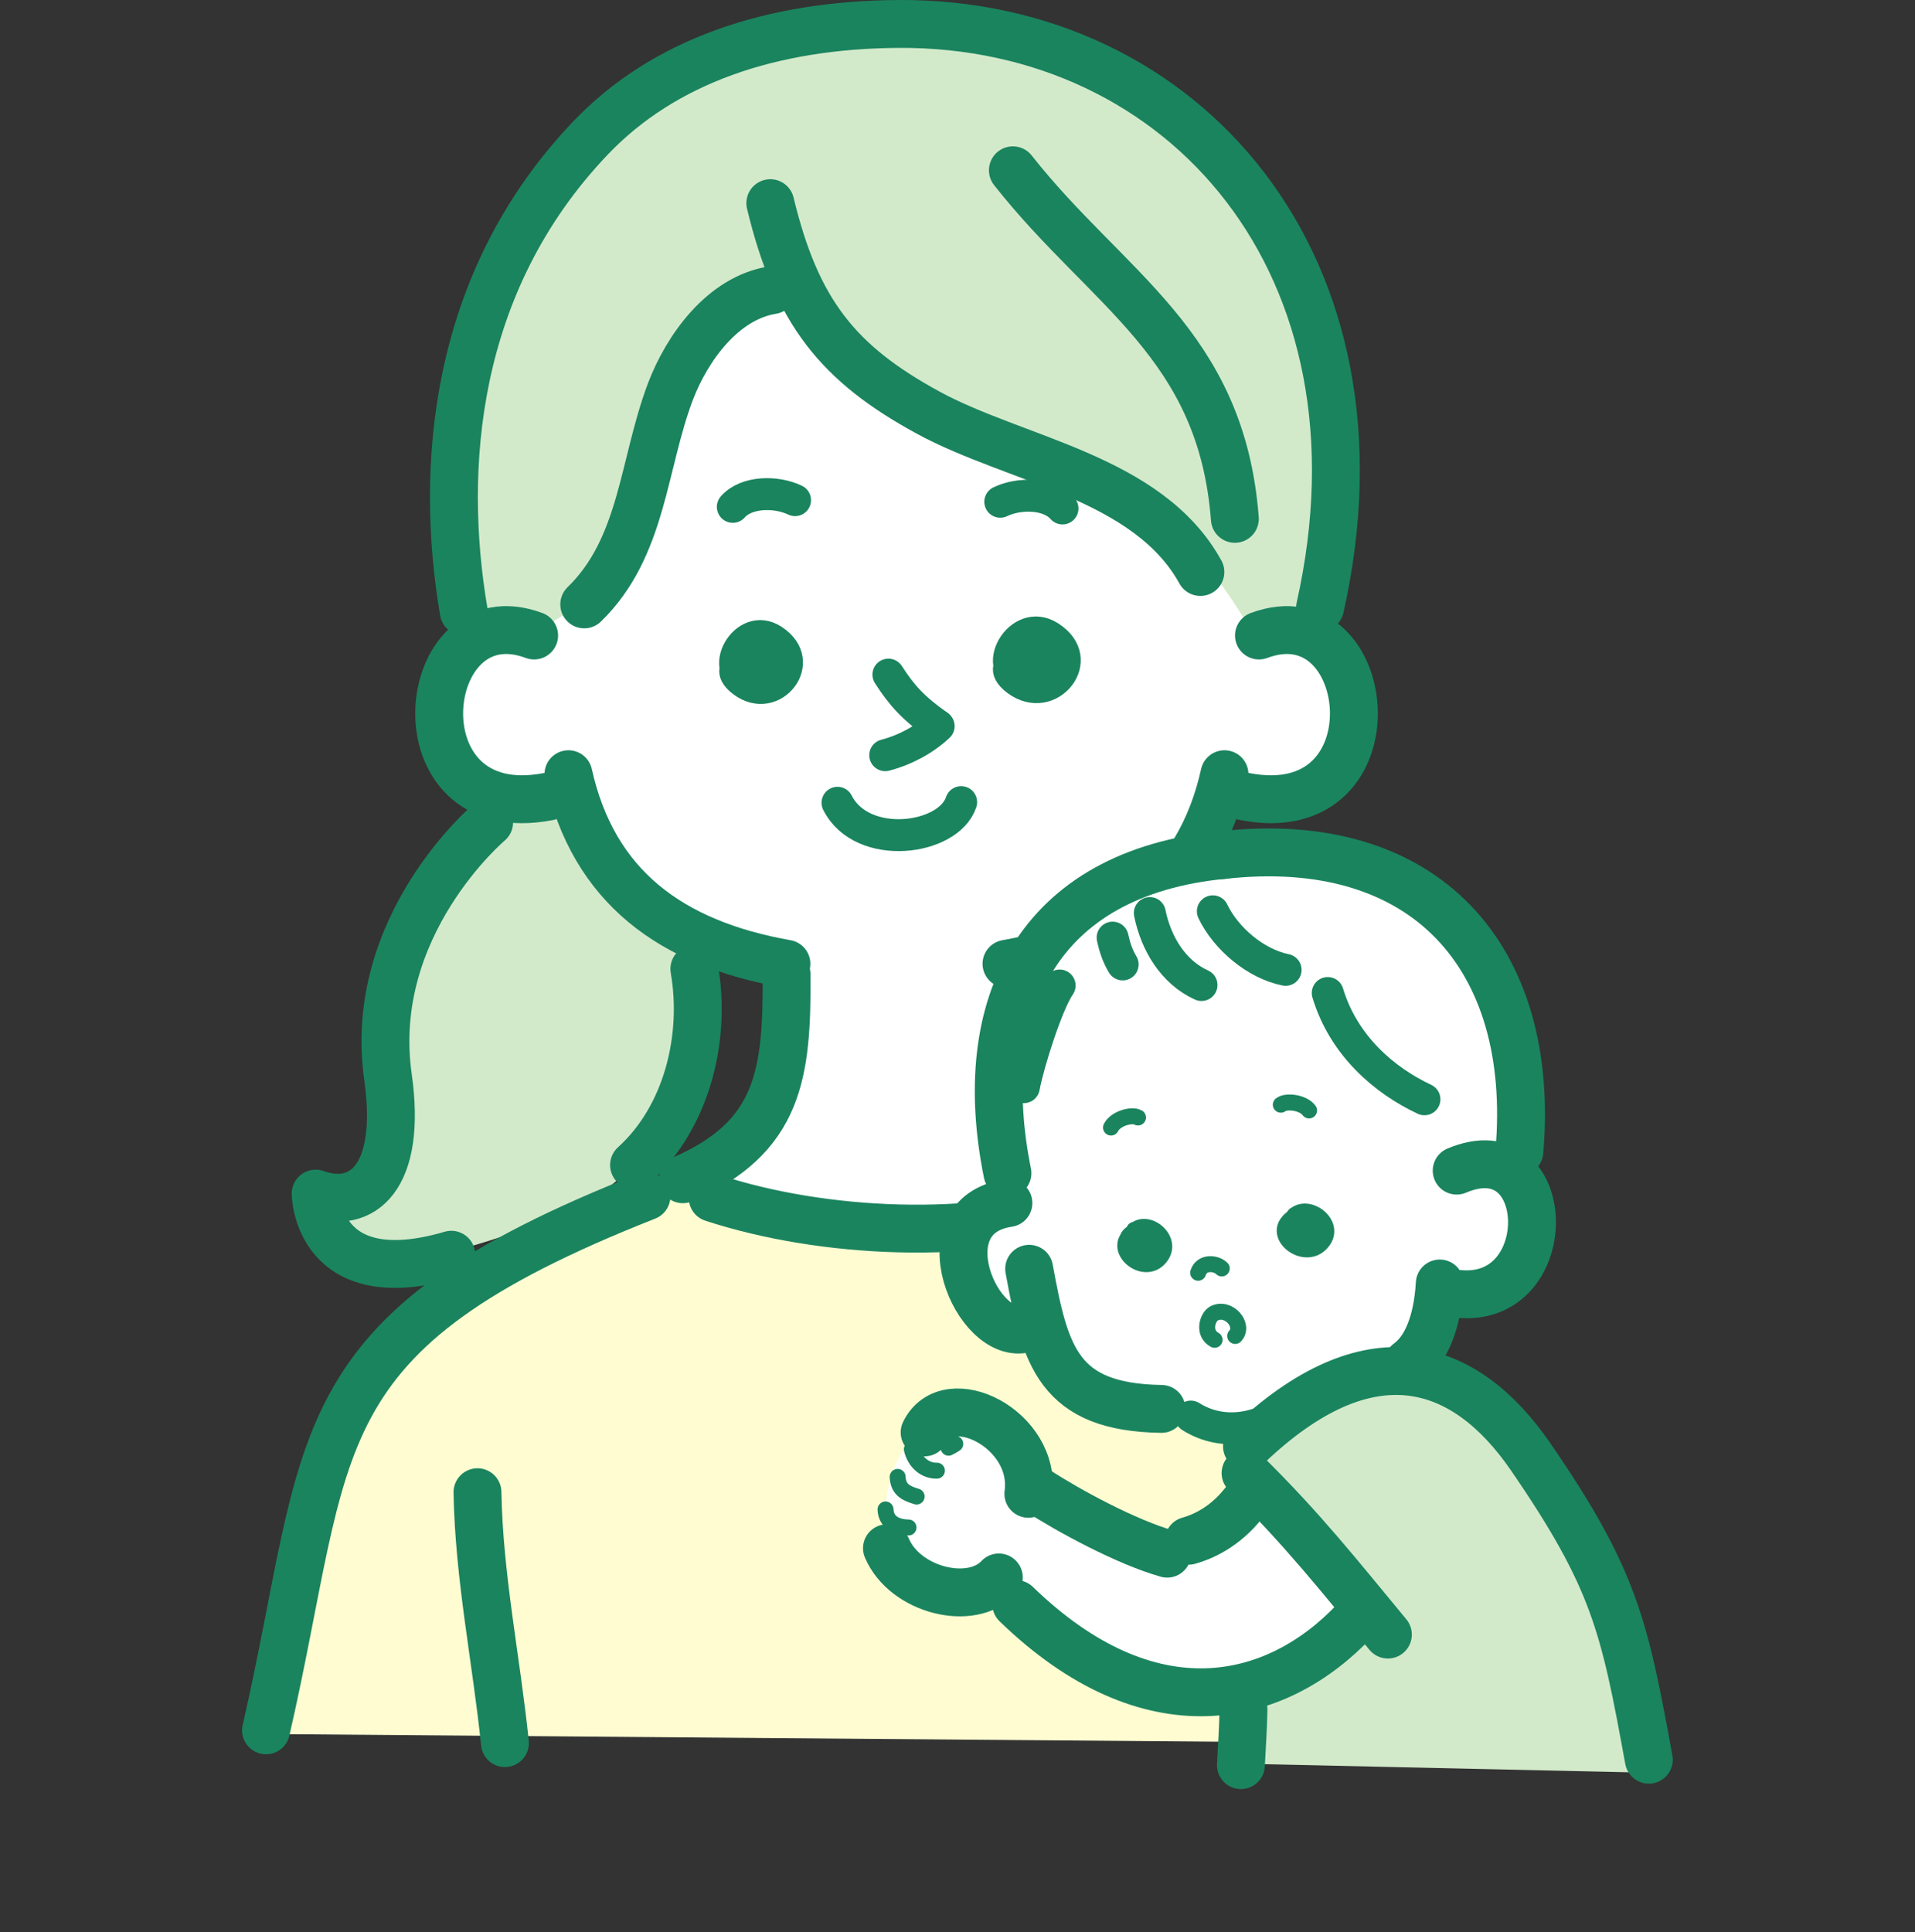 <?xml version="1.0" encoding="UTF-8"?>
<svg id="b" data-name="レイヤー 2" xmlns="http://www.w3.org/2000/svg" viewBox="0 0 120 121.08">
  <rect x="0" y="0" width="120" height="121.08" fill="#333333" stroke="none"/>
  <defs>
    <style>
      .d, .e, .f, .g {
        fill: none;
      }

      .h {
        fill: #fff;
      }

      .h, .i, .j {
        fill-rule: evenodd;
      }

      .i {
        fill: #fffcd1;
      }

      .j {
        fill: #d3eaca;
      }

      .e, .f, .g {
        stroke: #1a845f;
        stroke-linecap: round;
        stroke-linejoin: round;
      }

      .f {
        stroke-width: 2px;
      }

      .g {
        stroke-width: 3px;
      }
    </style>
  </defs>
  <g id="c" data-name="layout">
    <g>
      <rect class="d" y="1.08" width="120" height="120"/>
      <g>
        <path class="i" d="M16.57,108.65l79.21.64s-3.28-15.67-6.25-21.93c-2.97-6.27-10.88-10.17-19.38-13.67,0,0-3.74,3.25-13.25,3.07-9.51-.18-14.42-3.12-14.42-3.12,0,0-15.31,5.85-19.12,11.84-3.47,5.46-5.84,18.17-6.8,23.18h0Z"/>
        <path class="j" d="M43.36,58.08s2.91,13.75-8.84,18.29c-11.74,4.54-13.44,2.4-14.92-1.94,0,0,3.08,1.31,4.18-1.48,1.1-2.8.15-5.74.2-9.07.06-3.34,3.28-10.44,7.76-14.05l-2.42-10.09s-2.77-11.83,1.91-22.63C35.53,7.17,44.42,1.07,56.62,1.24c12.83.19,21.29,7.09,24.75,15.86,3.46,8.77,2.82,17.2.77,22.5l-38.77,18.47h0Z"/>
        <path class="h" d="M34.02,39.29s-6.55-2.1-6.4,5.2c.15,7.4,8.22,4.7,8.22,4.7,0,0,1.91,8.86,13.27,10.91,0,0,2.2,10.57-6.72,13.56,0,0,4.62,3.34,15.29,3.13,7.89-.16,9.82-1.52,12.65-2.95,0,0-3.42-.88-4.66-3.19-1.06-1.98-1.95-3.75-1.95-10.63,0,0,11.08-1.51,12.92-10.96,0,0,8.3,2.36,8.18-4.75-.12-7.28-6.39-4.89-6.39-4.89,0,0,2.16-29.3-24.46-28.73-23.08.5-19.95,28.6-19.95,28.6h0Z"/>
        <path class="j" d="M33.4,39.53s5.93-1.8,7.3-10.31c1.58-9.81,5.29-10.54,8.96-12.09,0,0,2.66,6.71,10.18,9.18,10.48,3.44,14.42,6.16,18.66,13.35,0,0,7.14-32.86-23.21-32.67-30.34.19-21.9,32.54-21.9,32.54h0Z"/>
        <path class="h" d="M63.41,74.85s-4.02.48-2.87,4.62c1.32,4.76,4.59,3.15,4.59,3.15,0,0,.94,5.99,8.56,5.25,0,0,2.1,2.52,6.46.77,0,0,2.98-3.24,7.93-3.16,0,0,1.76-1.64,2.16-4.85,0,0,5.25.9,5.63-3.75.3-3.67-.91-3.78-.91-3.78,0,0,4.09-21.26-17.85-20.03-20.03,1.12-13.7,21.78-13.7,21.78h0Z"/>
        <path class="j" d="M77.84,110.51l25.59.57s-.3-8.32-4.18-14.63c-3.88-6.31-5.86-11.48-12.27-10.91-6.4.58-9.48,5.62-9.48,5.62l1.39,1.68-1.06,17.67h0Z"/>
        <path class="h" d="M78.68,92.48l7.27,8s-4.48,4.78-9.29,5.09c-4.8.31-8.71-1.16-14.06-6.83,0,0-4.4,2.23-7.01-2.11,0,0-.92-4.51,2.27-7.18,0,0,.67-1.34,2.02-1.43,1.35-.09,4.65.71,4.86,4.81,0,0,6.63,4.3,8.81,3.66,2.13-.63,3.56-1.69,5.12-4.01h0Z"/>
      </g>
      <g>
        <path class="g" d="M35.62,48.51c1.57,7.05,6.42,10.6,13.66,11.88"/>
        <path class="g" d="M76.73,48.51c-1.57,7.05-6.42,10.6-13.66,11.88"/>
        <path class="g" d="M29.06,38.32c-1.51-8.88-.73-20.57,7.93-29.66,4.61-4.84,11.34-7.11,19.32-7.16,17.9-.1,31.22,15.17,26.41,36.57"/>
        <path class="g" d="M33.47,39.82c-7.34-2.74-8.82,11.99.9,10.09"/>
        <path class="g" d="M78.89,39.82c7.34-2.74,8.82,11.99-.9,10.09"/>
        <path class="f" d="M55.67,42.27c.84,1.31,1.57,2.11,3.1,3.19"/>
        <path class="f" d="M58.82,45.5c-.89.84-2.09,1.49-3.35,1.82"/>
        <path class="f" d="M52.48,50.3c1.54,3.05,6.96,2.35,7.75-.04"/>
        <path class="e" d="M48.6,41.75s-2.72-2.93-.52-2.3c2.77.79,1.33,4.52-1.31,3.63-2.68-.9-.39-4.9,1.93-3.39,2.7,1.76-.04,5.22-2.45,3.41-2.32-1.75,2.11-3.07,1.23-2.13-.23.24.71.26.86.55.43.83-.66,1.87-1.54,1.62-1.11-.31-.71-1.82,0-2.29.35-.23.18.39.14.55-.15.57.28-.23.63,0,.61.41-.45,1.41-.98.96-.71-.59-.08-2.32,1.18-2.25,1.02.06,1.39.92.84,1.65h0Z"/>
        <path class="e" d="M65.94,41.62s-2.88-3.05-.55-2.39c2.93.82,1.41,4.7-1.39,3.77-2.84-.94-.41-5.09,2.04-3.52,2.86,1.83-.04,5.43-2.6,3.55-2.46-1.82,2.24-3.19,1.3-2.22-.24.25.75.27.91.57.46.86-.7,1.94-1.63,1.68-1.17-.33-.76-1.89,0-2.38.37-.24-.19.88-.23,1.05-.16.59.2-.24,1.05-.48.75-.21.09,1.57-.88,1.08-1.54-.78.39-2.37,1.08-2.42,1.09-.07,1.47.96.89,1.71h0Z"/>
        <path class="f" d="M45.92,31.76c.85-.97,2.72-.99,3.9-.42"/>
        <path class="f" d="M66.58,31.86c-.85-.97-2.72-.99-3.9-.42"/>
        <path class="g" d="M49.29,61.06c.04,6.21-.44,10.19-6.5,12.83"/>
        <path class="f" d="M63.66,60.73c0,3.64.56,11.89,5.27,13.21"/>
        <path class="g" d="M40.51,74.96c-21.93,8.64-19.67,15.28-23.84,33.46"/>
        <path class="g" d="M44.66,75.06c6.91,2.26,16.41,2.7,23.4.4"/>
        <path class="g" d="M29.92,93.5c.09,5.29,1.18,10.47,1.72,15.72"/>
        <path class="g" d="M48.27,12.73c1.64,6.81,4.24,10.05,9.9,13.13,5.5,2.99,13.77,4.03,17.05,9.98"/>
        <path class="g" d="M48.39,18.18c-3.1.5-5.34,3.62-6.38,6.36-1.73,4.57-1.72,9.76-5.4,13.33"/>
        <path class="g" d="M63.47,10.67c5.93,7.53,13.07,10.85,13.91,21.84"/>
        <path class="g" d="M30.65,51.53s-7.68,6.46-6.34,15.94c.9,6.33-1.62,8.36-4.53,7.32,0,0,.04,6.31,8.5,3.83"/>
        <path class="g" d="M43.51,60.71c.75,4.31-.46,9.29-3.78,12.29"/>
        <path class="h" d="M63.39,75.27s-4.02.48-2.87,4.62c1.32,4.76,4.59,3.15,4.59,3.15,0,0,.94,5.99,8.56,5.25,0,0,2.1,2.52,6.46.77,0,0,2.98-3.24,7.93-3.16,0,0,1.76-1.64,2.16-4.85,0,0,5.25.9,5.63-3.75.3-3.67-.91-3.78-.91-3.78,0,0,4.09-21.26-17.85-20.03-20.03,1.12-13.7,21.78-13.7,21.78h0Z"/>
        <path class="h" d="M78.66,92.9l7.27,8s-4.48,4.78-9.29,5.09c-4.8.31-8.71-1.16-14.06-6.83,0,0-4.4,2.23-7.01-2.11,0,0-.92-4.51,2.27-7.18,0,0,.67-1.34,2.02-1.43,1.35-.09,4.65.71,4.86,4.81,0,0,6.63,4.3,8.81,3.66,2.13-.63,3.56-1.69,5.12-4.01h0Z"/>
        <path class="g" d="M64.49,79.5c1,5.47,1.81,8.68,8.29,8.78"/>
        <path class="g" d="M90.22,80.42c-.14,2.43-.85,4.15-1.98,4.97"/>
        <path class="f" d="M78.77,89.24c-1.38.44-2.87.33-4.15-.48"/>
        <path class="g" d="M63.19,75.38c-5.36.8-1.95,8.69,1.07,7.87"/>
        <path class="g" d="M91.28,73.35c6.11-2.59,6.41,8.27.18,7.73"/>
        <path class="g" d="M63.13,73.51c-2.12-10.46,1.84-18.81,13.53-19.94"/>
        <path class="g" d="M95.21,72.15c1.04-12.13-5.86-20.05-18.7-18.56"/>
        <path class="f" d="M72.05,57.21c.38,1.88,1.45,3.7,3.24,4.51"/>
        <path class="f" d="M83.2,62.22c1,3.32,3.58,5.5,6.06,6.66"/>
        <path class="f" d="M66.4,61.75c-.8,1.16-1.99,4.98-2.24,6.37"/>
        <path class="f" d="M76,57.1c.82,1.71,2.68,3.29,4.56,3.67"/>
        <path class="f" d="M69.72,58.75c.13.6.31,1.15.63,1.68"/>
        <path class="e" d="M76.56,79.48c-.39-.38-1.27-.42-1.48.27"/>
        <path class="e" d="M71.08,77.06c1.48-.5,2.28,1.78.65,2.02-1.24.19-1.53-1.9-.33-1.92.46,0,1,.65.61,1.06-.11.12-.31.16-.45.08-.06-.03-.16-.2-.09-.18.13.06-.26.33-.34.33-.24,0-.44-.21-.49-.44-.26-1.15,1.74-1.17,2.08-.24.42,1.17-1.6,1.56-1.95.49-.53-1.62,2.14-1.71,1.81-.04-.27,1.36-1.63-.09-1.14-.29,0,0,.04.13.04.15-.01.16-.14.21-.28.14-.29-.16-.45-.58-.29-.87.68-1.22,2.64.15,1.87,1.32-.96,1.45-3.18-.36-1.86-1.35"/>
        <path class="e" d="M81.13,76.13c1.59-.51,2.43,1.79.69,2.05-1.32.19-1.62-1.93-.35-1.95.5,0,1.06.65.64,1.08-.12.12-.34.17-.48.08-.06-.03-.16-.2-.1-.18.14.06-.28.33-.36.34-.26,0-.47-.21-.52-.45-.27-1.16,1.87-1.2,2.22-.26.45,1.18-1.72,1.6-2.09.5-.56-1.65,2.29-1.74,1.93-.05-.3,1.38-1.74-.09-1.22-.29.01,0,.04.13.04.15-.01.17-.15.22-.3.14-.31-.16-.48-.59-.3-.89.73-1.24,2.82.14,1.99,1.33-1.03,1.48-3.39-.35-1.98-1.36"/>
        <path class="e" d="M71.31,70.02c-.38-.22-1.41.06-1.69.63"/>
        <path class="e" d="M80.26,69.22c.34-.27,1.4-.15,1.77.36"/>
        <path class="e" d="M76.11,83.95c-.76-.41-.45-1.43-.04-1.65.91-.48,1.96.74,1.33,1.41"/>
        <path class="g" d="M78.14,90.63c7.66-7.34,13.65-5.34,17.76.63,5.27,7.66,5.89,10.61,7.42,19"/>
        <path class="g" d="M84.91,101.52c-4.97,5.29-12.88,7.08-21.23-1.01"/>
        <path class="g" d="M77.91,94.21c-1.18,1.5-2.61,2.11-3.42,2.33"/>
        <path class="g" d="M73.14,97.35c-2.55-.72-6.18-2.69-8.12-3.95"/>
        <path class="g" d="M64.44,93.6c.55-4.05-5.06-6.83-6.5-3.85"/>
        <path class="e" d="M59.44,90.71c.15-.07.29-.15.42-.24"/>
        <path class="e" d="M58.71,92.15c-.71.02-1.37-.49-1.57-1.34"/>
        <path class="e" d="M56.25,92.54c.03.84.6,1.05,1.19,1.23"/>
        <path class="e" d="M55.49,94.58c.03.81.69,1.12,1.44,1.13"/>
        <path class="g" d="M55.58,97.01c1.12,2.63,5.28,3.69,7.01,1.83"/>
        <path class="g" d="M78.05,92.3c3.58,3.52,5.88,6.45,8.92,10.12"/>
        <path class="g" d="M77.92,107.11c-.02,1.16-.1,2.33-.16,3.49"/>
      </g>
    </g>
  </g>
</svg>